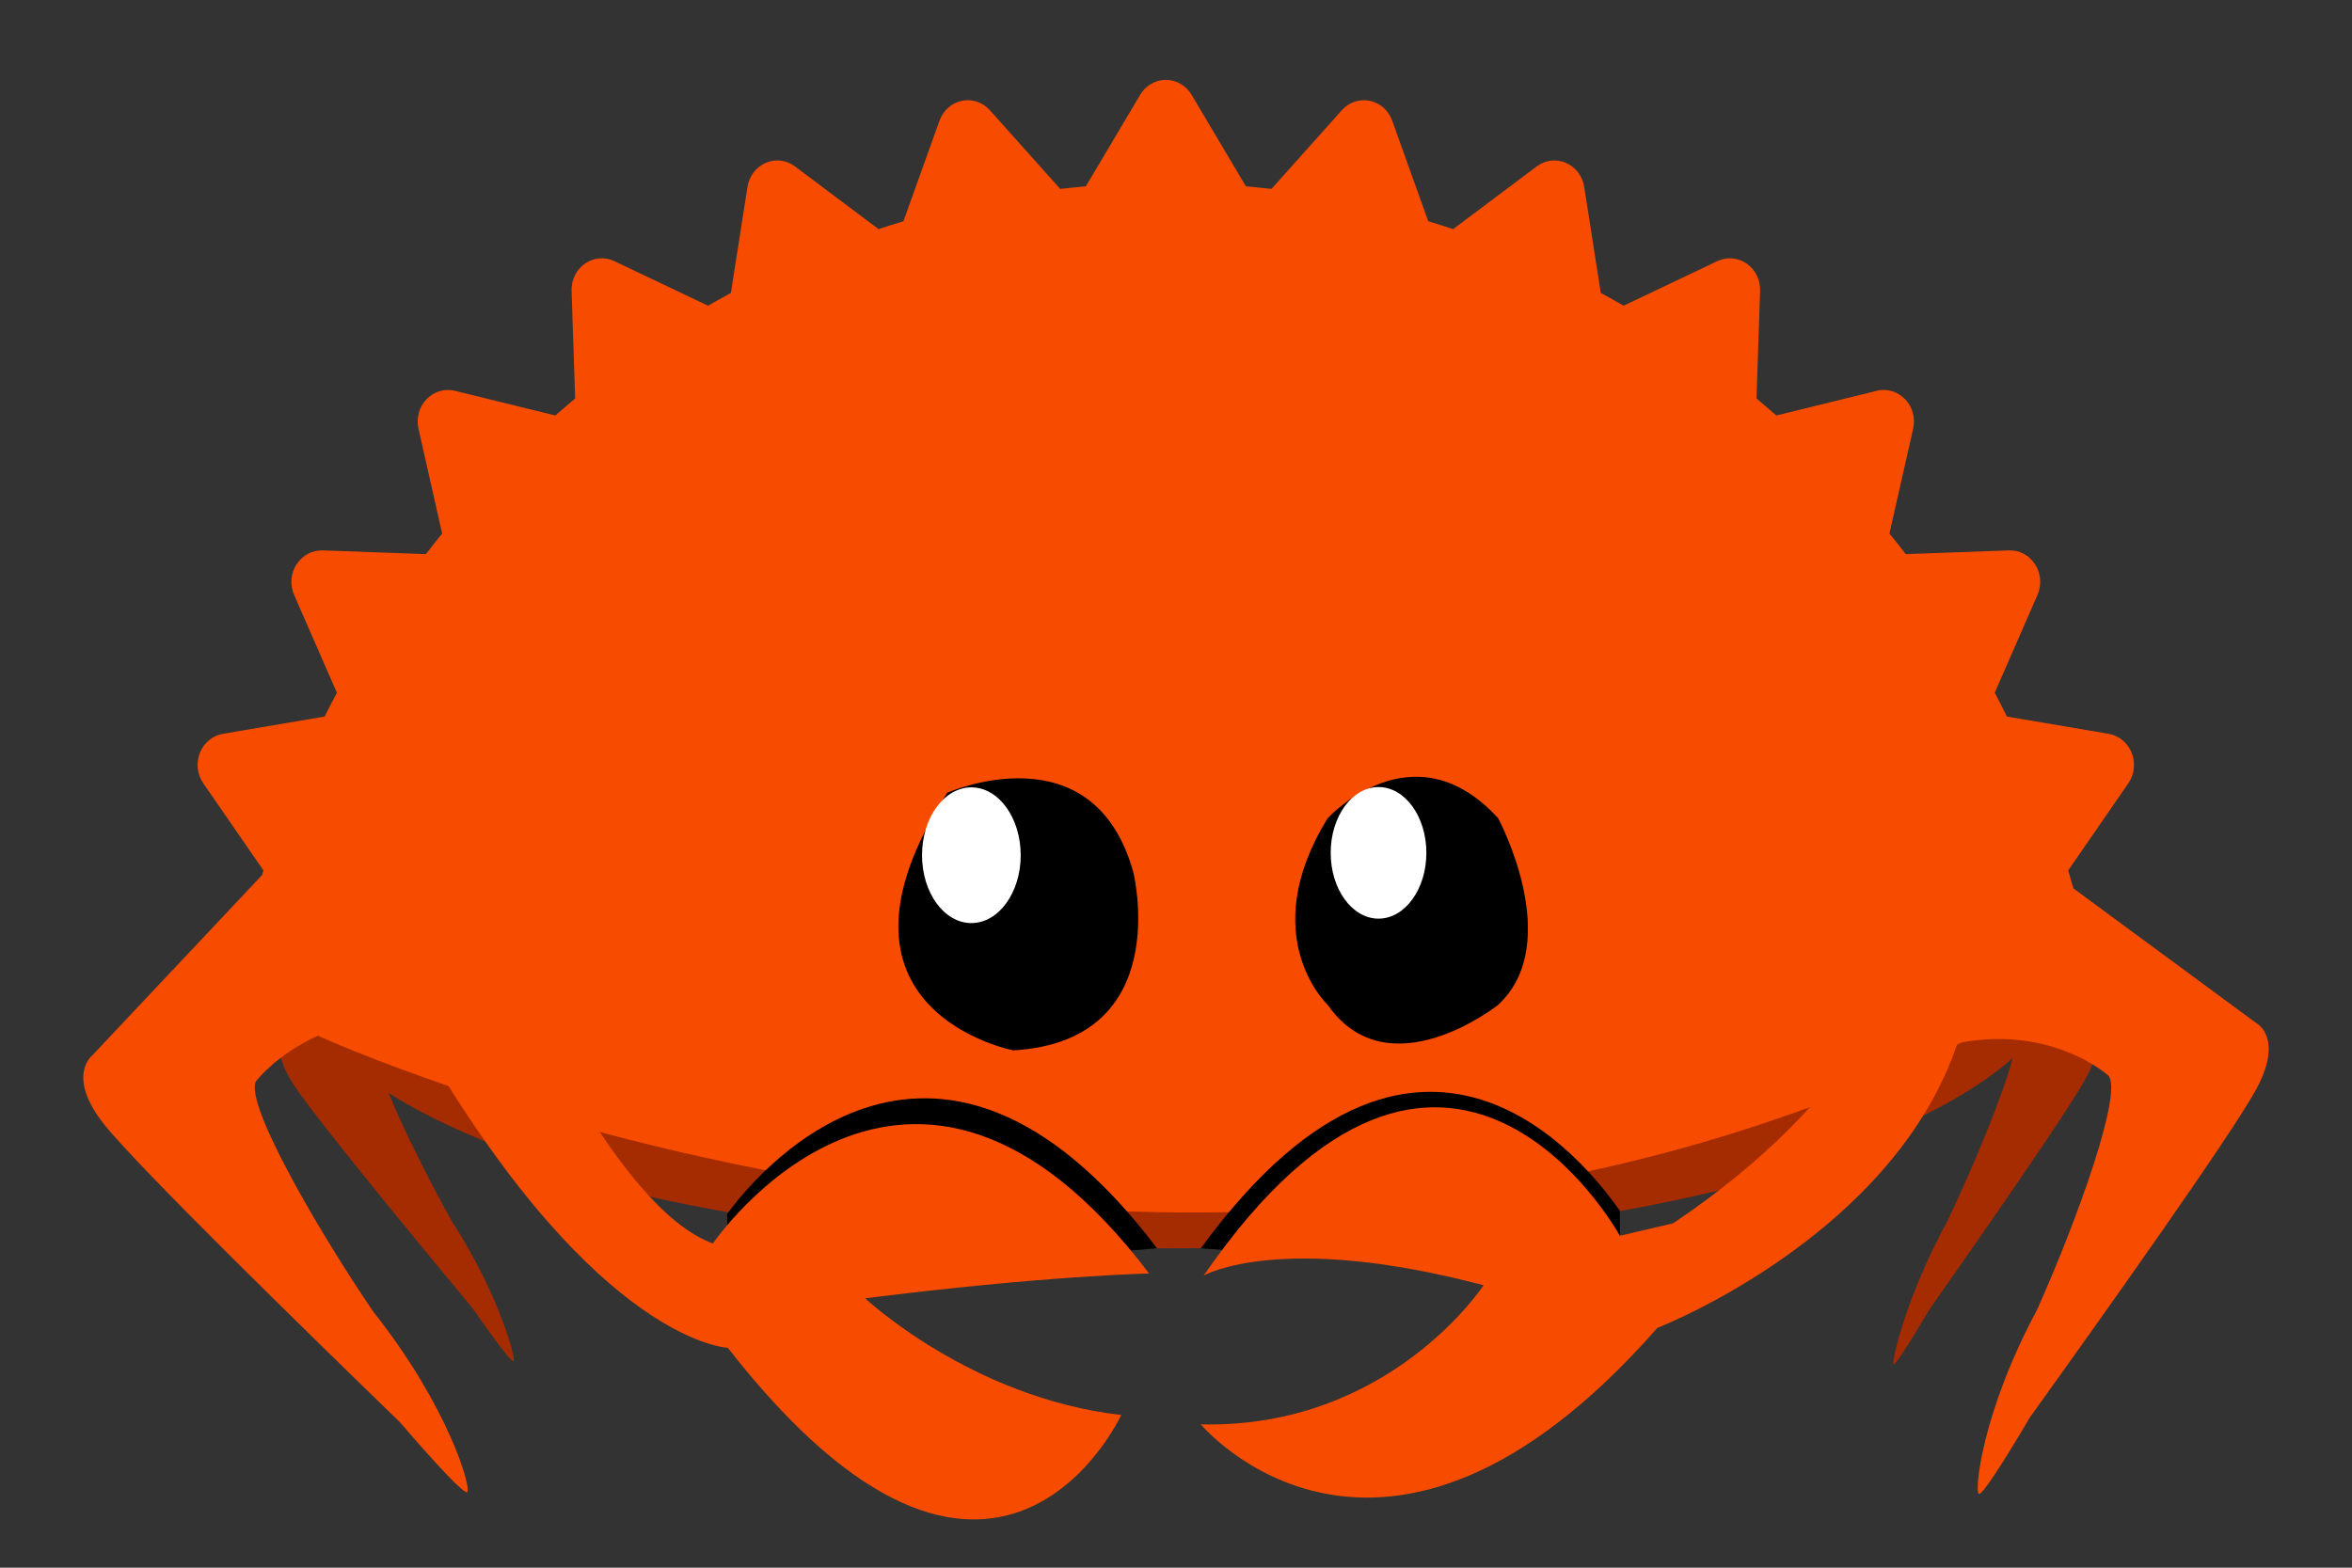 <svg style="fill-rule:evenodd;clip-rule:evenodd;stroke-linejoin:round;stroke-miterlimit:1.414;" xml:space="preserve" xmlns:xlink="http://www.w3.org/1999/xlink" xmlns="http://www.w3.org/2000/svg" version="1.1" viewBox="0 0 1200 800" height="100%" width="100%">
    <rect x="0" y="0" width="1200" height="800" fill="#333333" stroke="none"/>
    <g id="Layer-1">
        <g transform="matrix(1,0,0,1,597.344,637.02)">
            <path style="fill:rgb(165,43,0);fill-rule:nonzero;" d="M0,-279.559C-121.238,-279.559 -231.39,-264.983 -312.939,-241.23L-312.939,-38.329C-231.39,-14.575 -121.238,0 0,0C138.76,0 262.987,-19.092 346.431,-49.186L346.431,-230.37C262.987,-260.465 138.76,-279.559 0,-279.559"></path>
        </g>
        <g transform="matrix(1,0,0,1,1068.75,575.642)">
            <path style="fill:rgb(165,43,0);fill-rule:nonzero;" d="M0,-53.32L-14.211,-82.761C-14.138,-83.879 -14.08,-84.998 -14.08,-86.121C-14.08,-119.496 -48.786,-150.256 -107.177,-174.883L-107.177,2.643C-79.932,-8.849 -57.829,-21.674 -42.021,-35.482C-46.673,-16.775 -62.585,21.071 -75.271,47.686C-96.121,85.752 -103.671,118.889 -102.703,120.53C-102.086,121.563 -94.973,110.59 -84.484,92.809C-60.074,58.028 -13.82,-8.373 -4.575,-25.287C5.897,-44.461 0,-53.32 0,-53.32"></path>
        </g>
        <g transform="matrix(1,0,0,1,149.064,591.421)">
            <path style="fill:rgb(165,43,0);fill-rule:nonzero;" d="M0,-99.954C0,-93.526 1.293,-87.194 3.788,-80.985L-4.723,-65.835C-4.723,-65.835 -11.541,-56.989 0.465,-38.327C11.055,-21.872 64.1,42.54 92.097,76.271C104.123,93.564 112.276,104.216 112.99,103.187C114.114,101.554 105.514,69.087 81.631,32.046C70.487,12.151 57.177,-14.206 49.189,-33.675C71.492,-19.559 100.672,-6.755 135.341,4.265L135.341,-204.17C51.797,-177.622 0,-140.737 0,-99.954"></path>
        </g>
        <g transform="matrix(1,0,0,1,1151.27,281.813)">
            <path style="fill:rgb(247,76,0);fill-rule:nonzero;" d="M0,240.343L-93.415,171.532C-94.295,168.468 -95.171,165.405 -96.077,162.37L-65.394,117.919C-62.264,113.397 -61.629,107.521 -63.663,102.364C-65.7,97.234 -70.154,93.554 -75.426,92.654L-127.31,83.849C-129.318,79.747 -131.426,75.707 -133.54,71.699L-111.743,21.796C-109.5,16.709 -109.974,10.801 -112.946,6.188C-115.907,1.552 -120.936,-1.156 -126.295,-0.945L-178.951,0.968C-181.678,-2.582 -184.447,-6.1 -187.272,-9.553L-175.172,-63.043C-173.947,-68.476 -175.494,-74.161 -179.275,-78.107C-183.037,-82.039 -188.504,-83.666 -193.701,-82.39L-244.99,-69.782C-248.311,-72.717 -251.688,-75.615 -255.104,-78.455L-253.256,-133.369C-253.058,-138.928 -255.649,-144.211 -260.1,-147.294C-264.546,-150.398 -270.193,-150.867 -275.056,-148.56L-322.903,-125.813C-326.757,-128.023 -330.631,-130.213 -334.547,-132.33L-343.002,-186.445C-343.859,-191.928 -347.387,-196.584 -352.328,-198.711C-357.251,-200.848 -362.896,-200.158 -367.219,-196.903L-409.878,-164.896C-414.078,-166.291 -418.297,-167.628 -422.57,-168.907L-440.956,-220.223C-442.826,-225.452 -447.137,-229.294 -452.394,-230.374C-457.633,-231.446 -463.024,-229.632 -466.657,-225.572L-502.563,-185.401C-506.906,-185.901 -511.249,-186.357 -515.606,-186.732L-543.33,-233.445C-546.14,-238.177 -551.1,-241.057 -556.446,-241.057C-561.78,-241.057 -566.75,-238.177 -569.536,-233.445L-597.269,-186.732C-601.627,-186.357 -605.991,-185.901 -610.325,-185.401L-646.235,-225.572C-649.871,-229.632 -655.282,-231.446 -660.503,-230.374C-665.758,-229.282 -670.076,-225.452 -671.936,-220.223L-690.338,-168.907C-694.598,-167.628 -698.819,-166.28 -703.029,-164.896L-745.673,-196.903C-750.009,-200.169 -755.653,-200.858 -760.589,-198.711C-765.508,-196.584 -769.05,-191.928 -769.902,-186.445L-778.363,-132.33C-782.277,-130.213 -786.152,-128.036 -790.016,-125.813L-837.858,-148.56C-842.716,-150.876 -848.387,-150.398 -852.812,-147.294C-857.257,-144.211 -859.854,-138.928 -859.652,-133.369L-857.817,-78.455C-861.222,-75.615 -864.591,-72.717 -867.929,-69.782L-919.208,-82.39C-924.418,-83.655 -929.878,-82.039 -933.649,-78.107C-937.444,-74.161 -938.98,-68.476 -937.762,-63.043L-925.683,-9.553C-928.485,-6.086 -931.258,-2.582 -933.976,0.968L-986.631,-0.945C-991.945,-1.102 -997.017,1.552 -999.987,6.188C-1002.96,10.801 -1003.41,16.709 -1001.2,21.796L-979.384,71.699C-981.503,75.707 -983.608,79.747 -985.633,83.849L-1037.52,92.654C-1042.79,93.542 -1047.23,97.22 -1049.28,102.364C-1051.32,107.521 -1050.65,113.397 -1047.55,117.919L-1016.85,162.37C-1017.09,163.154 -1017.31,163.947 -1017.55,164.734L-1104.32,256.904C-1104.32,256.904 -1117.61,267.327 -1098.25,291.82C-1081.18,313.425 -993.526,399.072 -947.232,443.943C-927.678,466.722 -914.284,480.829 -912.883,479.609C-910.675,477.669 -922.27,436.224 -960.785,387.597C-990.47,343.968 -1029,276.864 -1019.96,269.13C-1019.96,269.13 -1009.69,256.085 -989.067,246.695C-988.314,247.298 -989.848,246.097 -989.067,246.695C-989.067,246.695 -553.915,447.427 -150.27,250.091C-104.162,241.818 -76.247,266.521 -76.247,266.521C-66.619,272.101 -91.548,341.099 -112.045,386.775C-139.926,438.638 -144.015,479.107 -141.649,480.511C-140.158,481.4 -130.015,465.966 -115.545,441.402C-79.843,391.654 -12.354,296.816 0,273.782C14.006,247.663 0,240.343 0,240.343"></path>
        </g>
        <g transform="matrix(1,0,0,1,450.328,483.629)">
            <path style="fill-rule:nonzero;" d="M0,167.33C-1.664,165.91 -2.536,165.068 -2.536,165.068L140.006,153.391C23.733,0 -69.418,122.193 -79.333,135.855L-79.333,167.33L0,167.33Z"></path>
        </g>
        <g transform="matrix(1,0,0,1,747.12,477.333)">
            <path style="fill-rule:nonzero;" d="M0,171.974C1.663,170.554 2.536,169.71 2.536,169.71L-134.448,159.687C-18.12,0 69.421,126.835 79.335,140.497L79.335,171.974L0,171.974Z"></path>
        </g>
        <g transform="matrix(1,0,0,1,966.094,811.034)">
            <path style="fill:rgb(247,76,0);fill-rule:nonzero;" d="M0,-314.014C0,-314.014 -15.576,-251.973 -112.453,-186.776L-139.619,-180.409C-139.619,-180.409 -227.5,-340.668 -352.002,-160.075C-352.002,-160.075 -313.2,-182.666 -209.18,-155.155C-209.18,-155.155 -257.03,-81.916 -353.422,-84.166C-353.422,-84.166 -261.049,26.654 -120.482,-133.418C-120.482,-133.418 28.113,-190.881 40.164,-314.014L0,-314.014Z"></path>
        </g>
        <g transform="matrix(1,0,0,1,677.392,509.61)">
            <path style="fill-rule:nonzero;" d="M0,-92.063C0,-92.063 43.486,-139.678 86.974,-92.063C86.974,-92.063 121.144,-28.571 86.974,3.171C86.974,3.171 31.062,47.615 0,3.171C0,3.171 -37.275,-31.75 0,-92.063"></path>
        </g>
        <g transform="matrix(1,0,0,1,727.738,435.209)">
            <path style="fill:white;fill-rule:nonzero;" d="M0,0.002C0,18.543 -10.93,33.574 -24.408,33.574C-37.885,33.574 -48.814,18.543 -48.814,0.002C-48.814,-18.539 -37.885,-33.572 -24.408,-33.572C-10.93,-33.572 0,-18.539 0,0.002"></path>
        </g>
        <g transform="matrix(1,0,0,1,483.3,502.984)">
            <path style="fill-rule:nonzero;" d="M0,-98.439C0,-98.439 74.596,-131.467 94.956,-57.748C94.956,-57.748 116.283,28.178 33.697,33.028C33.697,33.028 -71.613,12.745 0,-98.439"></path>
        </g>
        <g transform="matrix(1,0,0,1,520.766,436.428)">
            <path style="fill:white;fill-rule:nonzero;" d="M0,0C0,19.119 -11.27,34.627 -25.173,34.627C-39.071,34.627 -50.344,19.119 -50.344,0C-50.344,-19.124 -39.071,-34.627 -25.173,-34.627C-11.27,-34.627 0,-19.124 0,0"></path>
        </g>
        <g transform="matrix(1,0,0,1,441.397,687.635)">
            <path style="fill:rgb(247,76,0);fill-rule:nonzero;" d="M0,-25.102C91.833,-36.676 144.904,-37.754 144.904,-37.754C22.037,-199.838 -77.661,-53.098 -77.661,-53.098C-102.643,-62.03 -128.114,-96.711 -147.138,-128.688L-223.375,-151.268C-135.502,-2.127 -70.08,0.146 -70.08,0.146C66.134,174.736 130.663,34.441 130.663,34.441C54.195,25.759 0,-25.102 0,-25.102"></path>
        </g>
    </g>
</svg>

